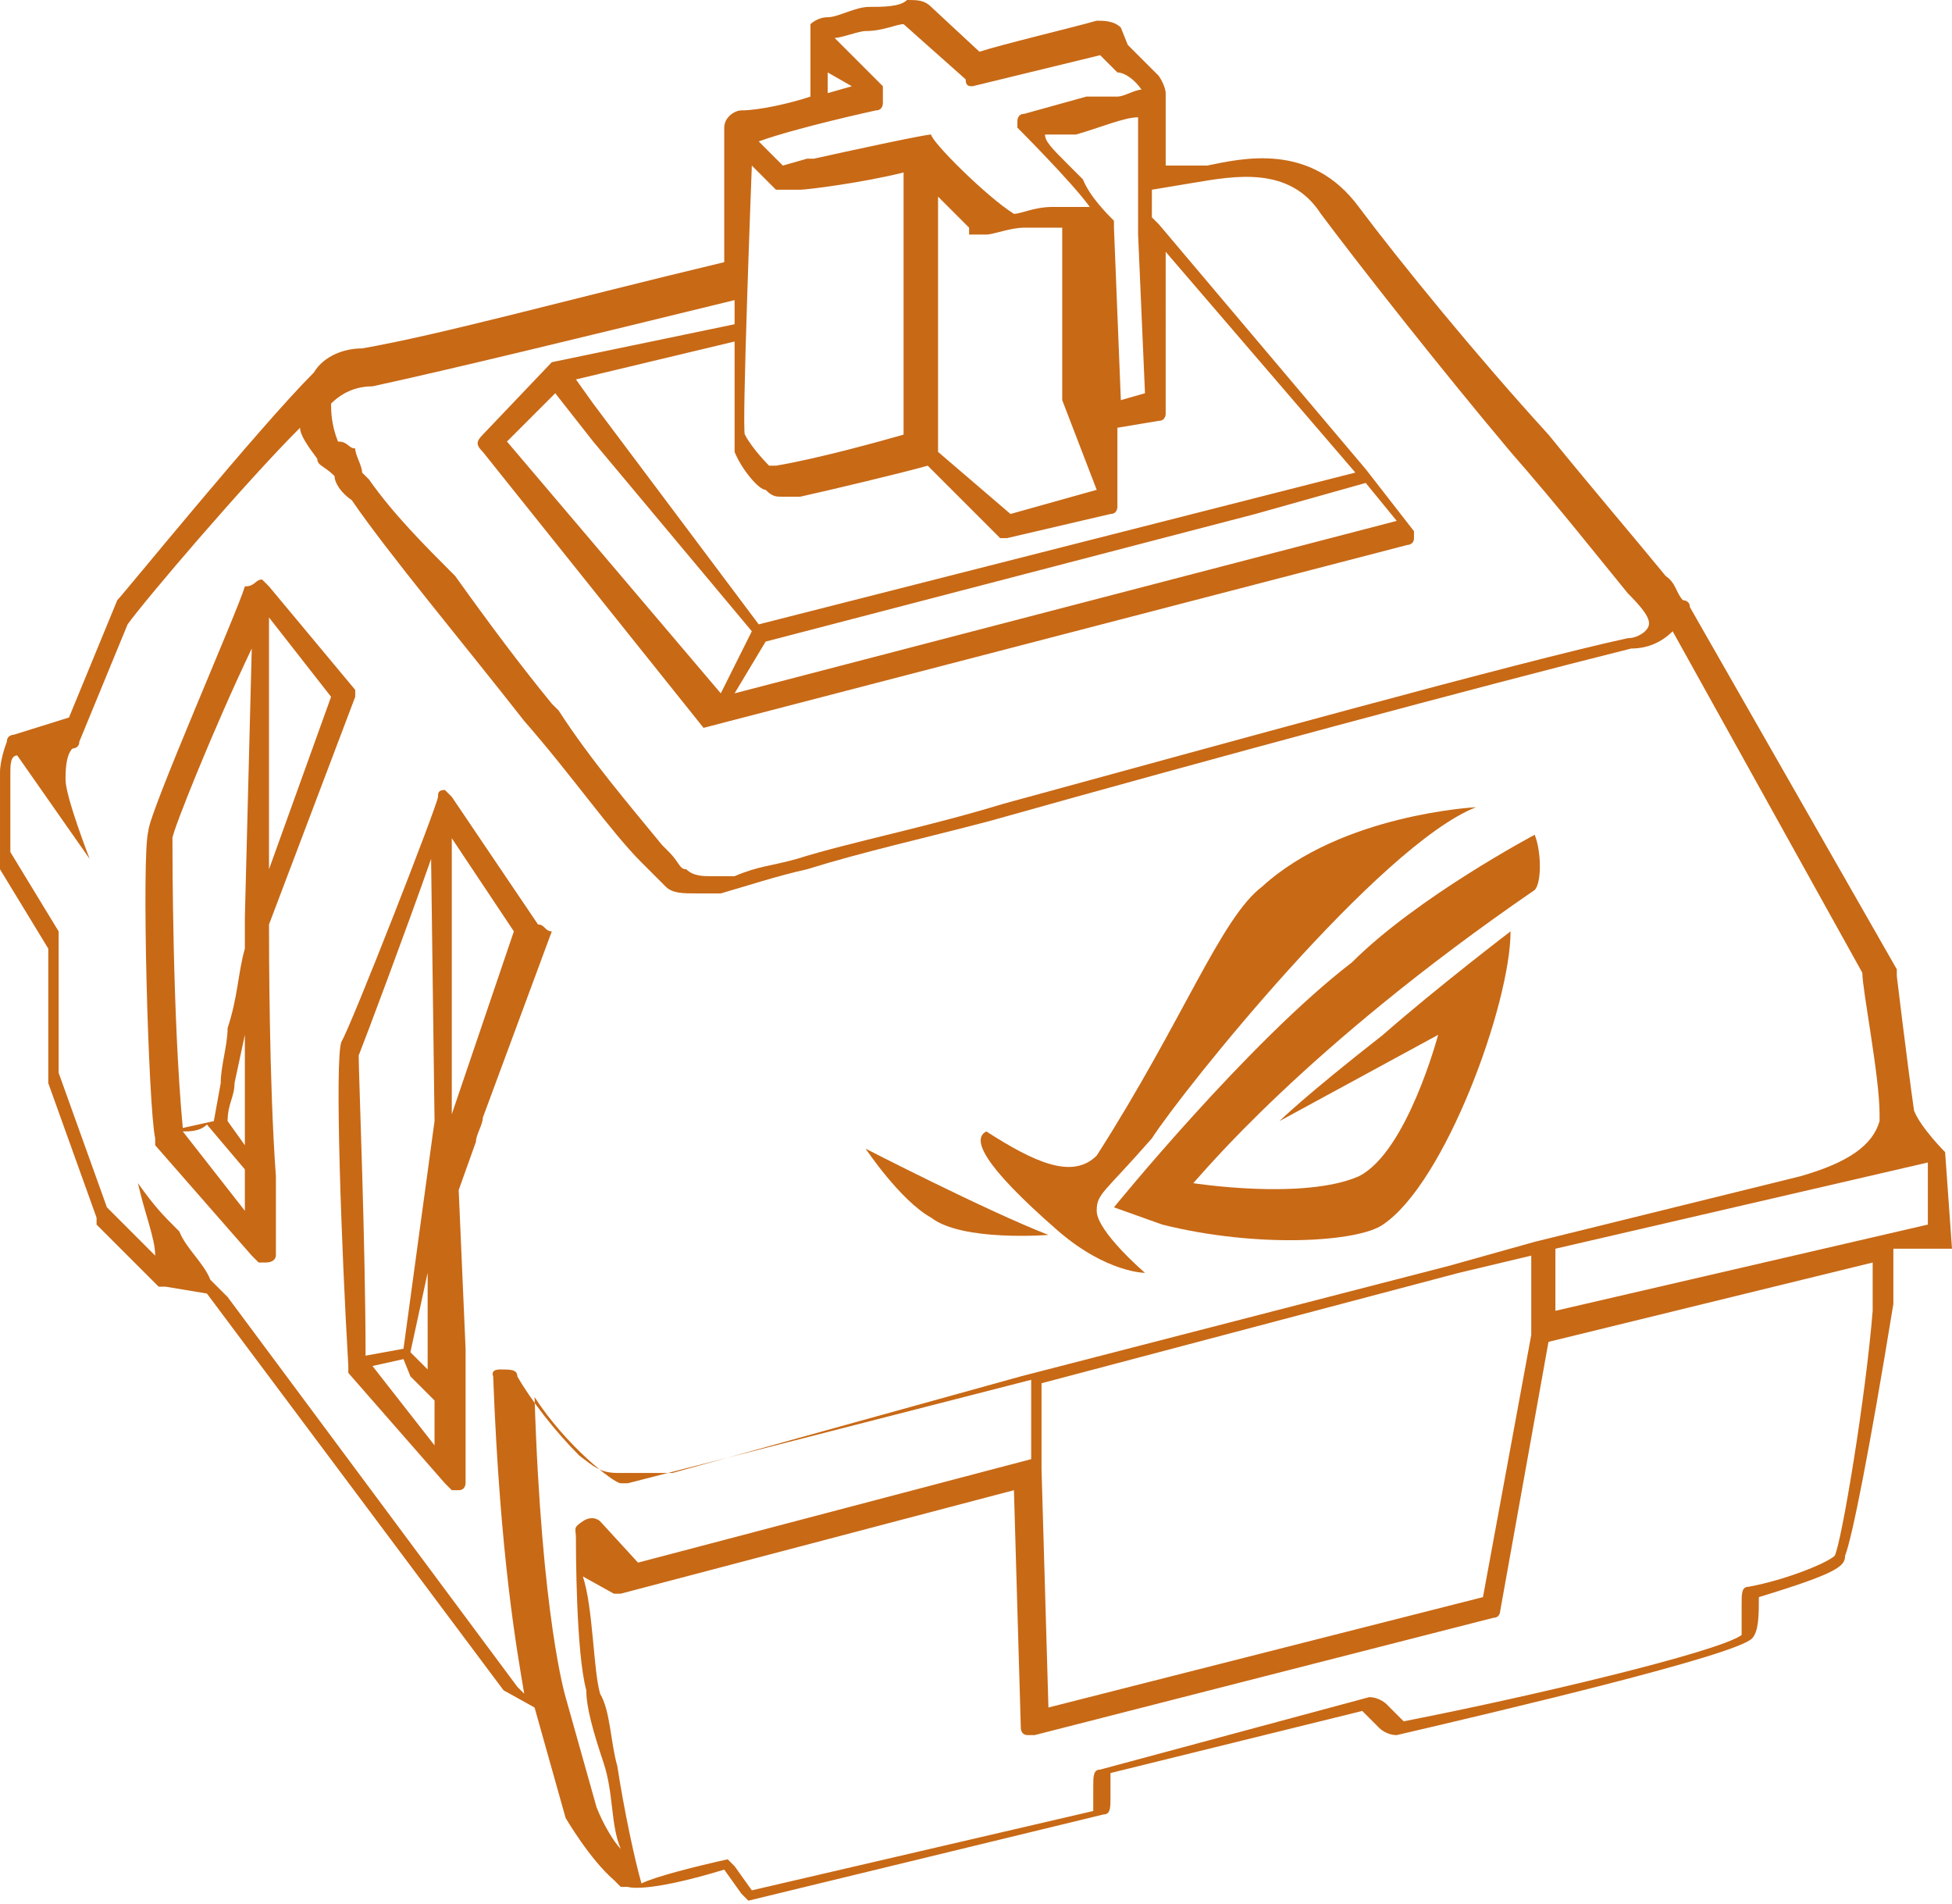 <svg xmlns="http://www.w3.org/2000/svg" xmlns:xlink="http://www.w3.org/1999/xlink" id="Layer_2_00000155132438337304595760000003382155348144356498_" x="0px" y="0px" viewBox="0 0 56.6 55.2" style="enable-background:new 0 0 56.6 55.2;" xml:space="preserve"><style type="text/css">	.st0{fill:#C86916;}</style><g id="Layer_1-2">	<g>		<path class="st0" d="M56.6,36.2C56.6,36,56.6,36,56.6,36.2C56.6,36,56.6,36,56.6,36.2C56.6,36,56.6,36,56.6,36.2l-0.2-2.8   c0,0-0.7-0.7-0.9-1.2c-0.2-1.4-0.5-3.9-0.5-3.9v-0.2l-6-10.5c0-0.2-0.2-0.2-0.2-0.2c-0.2-0.2-0.2-0.5-0.5-0.7   c-0.9-1.1-2.1-2.5-3.4-4.1c-2.1-2.3-4.3-5-5.5-6.6C38,4.1,36,4.6,35,4.8h-1.2V2.7c0,0,0-0.2-0.2-0.5l-0.9-0.9l-0.2-0.5   c-0.2-0.2-0.5-0.2-0.7-0.2c-0.7,0.2-2.8,0.7-3.4,0.9L27,0.2C26.8,0,26.6,0,26.3,0c-0.2,0.2-0.7,0.2-1.1,0.2S24.3,0.5,24,0.5   s-0.5,0.2-0.5,0.2v2.1C22.9,3,22,3.2,21.5,3.2c-0.2,0-0.5,0.2-0.5,0.5v3.9c-4.6,1.1-8.2,2.1-10.5,2.5c-0.5,0-1.1,0.2-1.4,0.7   c-1.6,1.6-5.5,6.4-5.7,6.6L2,20.8l-1.6,0.5c0,0-0.2,0-0.2,0.2c0,0-0.2,0.5-0.2,0.9v2.8l1.4,2.3v3.9l1.4,3.9v0.2l1.8,1.8h0.2   l1.2,0.2L14.6,49l0.9,0.5l0.9,3.2c0,0,0.7,1.2,1.4,1.8l0.2,0.2h0.2c0,0,0.5,0.2,2.8-0.5l0.5,0.7l0.2,0.2l10.3-2.5   c0.2,0,0.2-0.2,0.2-0.5v-0.7l7.3-1.8l0.5,0.5c0,0,0.2,0.2,0.5,0.2c3-0.7,9.8-2.3,10.3-2.8c0.2-0.2,0.2-0.7,0.2-1.2   c2.3-0.7,2.5-0.9,2.5-1.2c0.2-0.5,0.7-3,1.4-7.3v-1.6L56.6,36.2C56.4,36.2,56.4,36.2,56.6,36.2L56.6,36.2z M17,49   c0,0.5,0.2,1.2,0.5,2.1s0.2,1.8,0.5,2.5c-0.2-0.2-0.5-0.7-0.7-1.2l-0.9-3.2c0,0-0.7-2.3-0.9-8.7c0.9,1.4,2.3,2.5,2.5,2.5h0.2   l11.7-3v2.3l-11.4,3l-1.1-1.2c0,0-0.2-0.2-0.5,0s-0.2,0.2-0.2,0.5S16.7,47.9,17,49L17,49z M30.2,40.1l12.1-3.2l2.1-0.5v2.3   l-1.4,7.6l-12.6,3.2l-0.2-6.9C30.2,42.6,30.2,40.1,30.2,40.1z M45.1,36.2l10.8-2.5v1.8L45.1,38V36.2z M33.2,11.4l-0.7,0.2l-0.2-5   V6.4c-0.2-0.2-0.7-0.7-0.9-1.2L31.2,5l-0.2-0.2c-0.5-0.5-0.7-0.7-0.7-0.9h0.9c0.7-0.2,1.4-0.5,1.8-0.5v3.4L33.2,11.4L33.2,11.4z    M31.8,14.2l-2.5,0.7l-2.1-1.8V5.7L27.5,6l0.2,0.2l0.2,0.2l0.2,0.2v0.2h0.5c0.2,0,0.7-0.2,1.1-0.2h1.1v5L31.8,14.2L31.8,14.2z    M21.8,4.8l0.7,0.7h0.7c0.2,0,1.8-0.2,3-0.5v7.6c-0.7,0.2-2.5,0.7-3.7,0.9h-0.2c0,0-0.5-0.5-0.7-0.9C21.5,12.6,21.8,4.8,21.8,4.8z    M24.7,2.5L24,2.7V2.1L24.7,2.5z M25.4,3.2C25.4,3.2,25.7,3.2,25.4,3.2c0.2,0,0.2-0.2,0.2-0.2V2.5l-1.4-1.4c0.2,0,0.7-0.2,0.9-0.2   c0.5,0,0.9-0.2,1.1-0.2L28,2.3c0,0.2,0.1,0.2,0.2,0.2l3.7-0.9l0.5,0.5c0.2,0,0.5,0.2,0.7,0.5c-0.2,0-0.5,0.2-0.7,0.2h-0.9   l-1.8,0.5c-0.2,0-0.2,0.2-0.2,0.2v0.2c0,0,1.6,1.6,2.1,2.3h-1.1c-0.5,0-0.9,0.2-1.1,0.2C28.6,5.7,27,4.1,27,3.9   c-0.2,0-2.5,0.5-3.4,0.7h-0.2l-0.7,0.2L22,4.1C23.1,3.7,25.4,3.2,25.4,3.2z M21.3,13.1c0.2,0.5,0.7,1.1,0.9,1.1   c0.2,0.2,0.3,0.2,0.5,0.2h0.5c0.9-0.2,3-0.7,3.7-0.9l2.1,2.1h0.2l3-0.7c0.2,0,0.2-0.2,0.2-0.2v-2.3l1.2-0.2c0.2,0,0.2-0.2,0.2-0.2   V7.3l5.5,6.4L22,18.1l-4.8-6.4L16.7,11l4.6-1.1L21.3,13.1L21.3,13.1z M14.7,12.8l1.4-1.4l1.1,1.4l4.6,5.5l-0.9,1.8L14.7,12.8   L14.7,12.8z M22.2,18.6l14.2-3.7l3.2-0.9l0.9,1.1l-19.2,5L22.2,18.6L22.2,18.6z M10.8,11.2c2.3-0.5,6-1.4,10.5-2.5v0.7L16,10.5   L14,12.6c-0.2,0.2-0.2,0.3,0,0.5l6.4,8l20.4-5.3c0,0,0.2,0,0.2-0.2v-0.2l-1.4-1.8l-6-7.1l-0.2-0.2V5.5l1.2-0.2   c1.2-0.2,2.8-0.5,3.7,0.9c1.2,1.6,3.4,4.4,5.5,6.9c1.4,1.6,2.5,3,3.4,4.1c0.7,0.7,0.7,0.9,0.5,1.1c0,0-0.2,0.2-0.5,0.2   c-3.2,0.7-11.5,3-18.1,4.8c-2.3,0.7-4.4,1.1-6,1.6c-0.7,0.2-1.1,0.2-1.8,0.5h-0.7c-0.2,0-0.5,0-0.7-0.2c-0.2,0-0.2-0.2-0.5-0.5   l-0.2-0.2c-0.9-1.1-2.1-2.5-3-3.9L16,20.4c-0.9-1.1-1.8-2.3-2.8-3.7c-0.9-0.9-1.8-1.8-2.5-2.8l-0.2-0.2c0-0.2-0.2-0.5-0.2-0.7   c-0.2,0-0.2-0.2-0.5-0.2c-0.2-0.5-0.2-0.9-0.2-1.1C9.9,11.4,10.3,11.2,10.8,11.2L10.8,11.2z M6.6,37.6l-0.5-0.5   c-0.2-0.5-0.7-0.9-0.9-1.4c-0.5-0.5-0.7-0.7-1.2-1.4c0.2,0.9,0.5,1.6,0.5,2.1l-1.4-1.4l-1.4-3.9v-4.1l-1.4-2.3v-2.3   c0-0.2,0-0.5,0.2-0.5l2.1,3c0,0-0.7-1.8-0.7-2.3c0-0.2,0-0.7,0.2-0.9c0,0,0.2,0,0.2-0.2l1.4-3.4c0.5-0.7,3.4-4.1,5-5.7   c0,0.2,0.2,0.5,0.5,0.9c0,0.2,0.2,0.2,0.5,0.5c0,0.2,0.2,0.5,0.5,0.7c1.1,1.6,3.2,4.1,5,6.4c1.4,1.6,2.5,3.2,3.4,4.1l0.7,0.7   c0.2,0.2,0.5,0.2,0.9,0.2h0.7c0.7-0.2,1.6-0.5,2.5-0.7c1.6-0.5,3.4-0.9,5.3-1.4c6.4-1.8,14.2-3.9,18.6-5c0.5,0,0.9-0.2,1.2-0.5   l5.5,9.9c0,0.5,0.5,3,0.5,4.1v0.2c-0.2,0.7-0.9,1.2-2.3,1.6L44.5,36L42,36.7l-12.4,3.2l-10.1,2.8h-1.6c-0.5,0-0.7-0.2-1.1-0.5   c-0.7-0.7-1.4-1.6-1.8-2.3c0-0.2-0.2-0.2-0.5-0.2s-0.2,0.2-0.2,0.2c0.2,5.3,0.7,8,0.9,9.2l-0.2-0.2L6.6,37.6L6.6,37.6z M53.2,45.1   c-0.2,0.2-1.4,0.7-2.5,0.9c-0.2,0-0.2,0.2-0.2,0.5v0.9c-0.7,0.5-6.2,1.8-9.8,2.5l-0.5-0.5c0,0-0.2-0.2-0.5-0.2l-7.8,2.1   c-0.2,0-0.2,0.2-0.2,0.5v0.7l-9.9,2.3l-0.5-0.7l-0.2-0.2c-0.9,0.2-2.1,0.5-2.5,0.7c-0.2-0.7-0.5-2.1-0.7-3.4   c-0.2-0.7-0.2-1.6-0.5-2.1c-0.2-0.7-0.2-2.5-0.5-3.4l0.9,0.5h0.2l11.4-3l0.2,6.9c0,0,0,0.2,0.2,0.2h0.2l13.3-3.4   c0.2,0,0.2-0.2,0.2-0.2l1.4-7.8l9.4-2.3v1.4C54.1,40.5,53.4,44.7,53.2,45.1L53.2,45.1z"></path>		<path class="st0" d="M32.3,35l1.4,0.5c2.8,0.7,5.7,0.5,6.4,0c1.8-1.2,3.7-6.4,3.7-8.5c0,0-2.1,1.6-3.7,3c-2.3,1.8-3,2.5-3,2.5   l4.6-2.5c0,0-0.9,3.4-2.3,4.1c-1.6,0.7-4.8,0.2-4.8,0.2c0.2-0.2,3.2-3.9,9.9-8.5c0.2-0.2,0.2-1.1,0-1.6c0,0-3.4,1.8-5.3,3.7   C36.2,30.2,32.3,35,32.3,35L32.3,35z"></path>		<path class="st0" d="M30.7,35.7c1.4,1.2,2.5,1.2,2.5,1.2s-1.4-1.2-1.4-1.8c0-0.5,0.2-0.5,1.6-2.1c0.9-1.4,6.6-8.5,9.4-9.6   c0,0-3.9,0.2-6.2,2.3c-1.2,0.9-2.3,3.9-4.8,7.8c-0.7,0.7-1.8,0.2-3.2-0.7C28.2,33,28.4,33.7,30.7,35.7L30.7,35.7z M27,35.3   c0.9,0.7,3.4,0.5,3.4,0.5c-1.8-0.7-5.3-2.5-5.3-2.5S26.1,34.8,27,35.3z M15.6,26.8l-2.5-3.7l-0.2-0.2c-0.2,0-0.2,0.1-0.2,0.2   c0,0.2-2.5,6.6-2.8,7.1c-0.2,0.5,0,6,0.2,9.4v0.2l2.8,3.2l0.2,0.2h0.2c0.2,0,0.2-0.2,0.2-0.2v-3.9l-0.2-4.6l0.5-1.4   c0-0.2,0.2-0.5,0.2-0.7L16,27C15.8,27,15.8,26.8,15.6,26.8z M14.9,27l-1.8,5.3v-8C13.1,24.3,14.9,27,14.9,27z M12.6,41.9l-1.8-2.3   l0.9-0.2l0.2,0.5l0.7,0.7L12.6,41.9L12.6,41.9z M12.4,36.9v2.8l-0.5-0.5L12.4,36.9z M12.6,32.5l-0.9,6.6l-1.1,0.2   c0-3.2-0.2-8.2-0.2-8.7c0.2-0.5,1.4-3.7,2.1-5.7L12.6,32.5L12.6,32.5z M7.8,26.8l2.5-6.6v-0.2l-2.5-3l-0.2-0.2   c-0.2,0-0.2,0.2-0.5,0.2c-0.2,0.7-2.8,6.6-2.8,7.1c-0.2,0.7,0,8,0.2,8.9v0.2l2.8,3.2l0.2,0.2h0.2C8,36.6,8,36.4,8,36.4v-2.3   C7.8,31.4,7.8,27.3,7.8,26.8z M7.1,33.9v1.2l-1.8-2.3c0.2,0,0.5,0,0.7-0.2L7.1,33.9L7.1,33.9z M7.1,26.6   C7.1,26.7,7.1,26.7,7.1,26.6v0.9c-0.2,0.7-0.2,1.4-0.5,2.3c0,0.5-0.2,1.1-0.2,1.6l-0.2,1.1l-0.9,0.2C5,29.5,5,24.7,5,24.3   c0-0.2,1.2-3.2,2.3-5.5L7.1,26.6L7.1,26.6z M6.6,32.5c0-0.5,0.2-0.7,0.2-1.1L7.1,30v3.2L6.6,32.5z M7.8,25.2v-7.3l1.8,2.3   L7.8,25.2z"></path>	</g></g></svg>